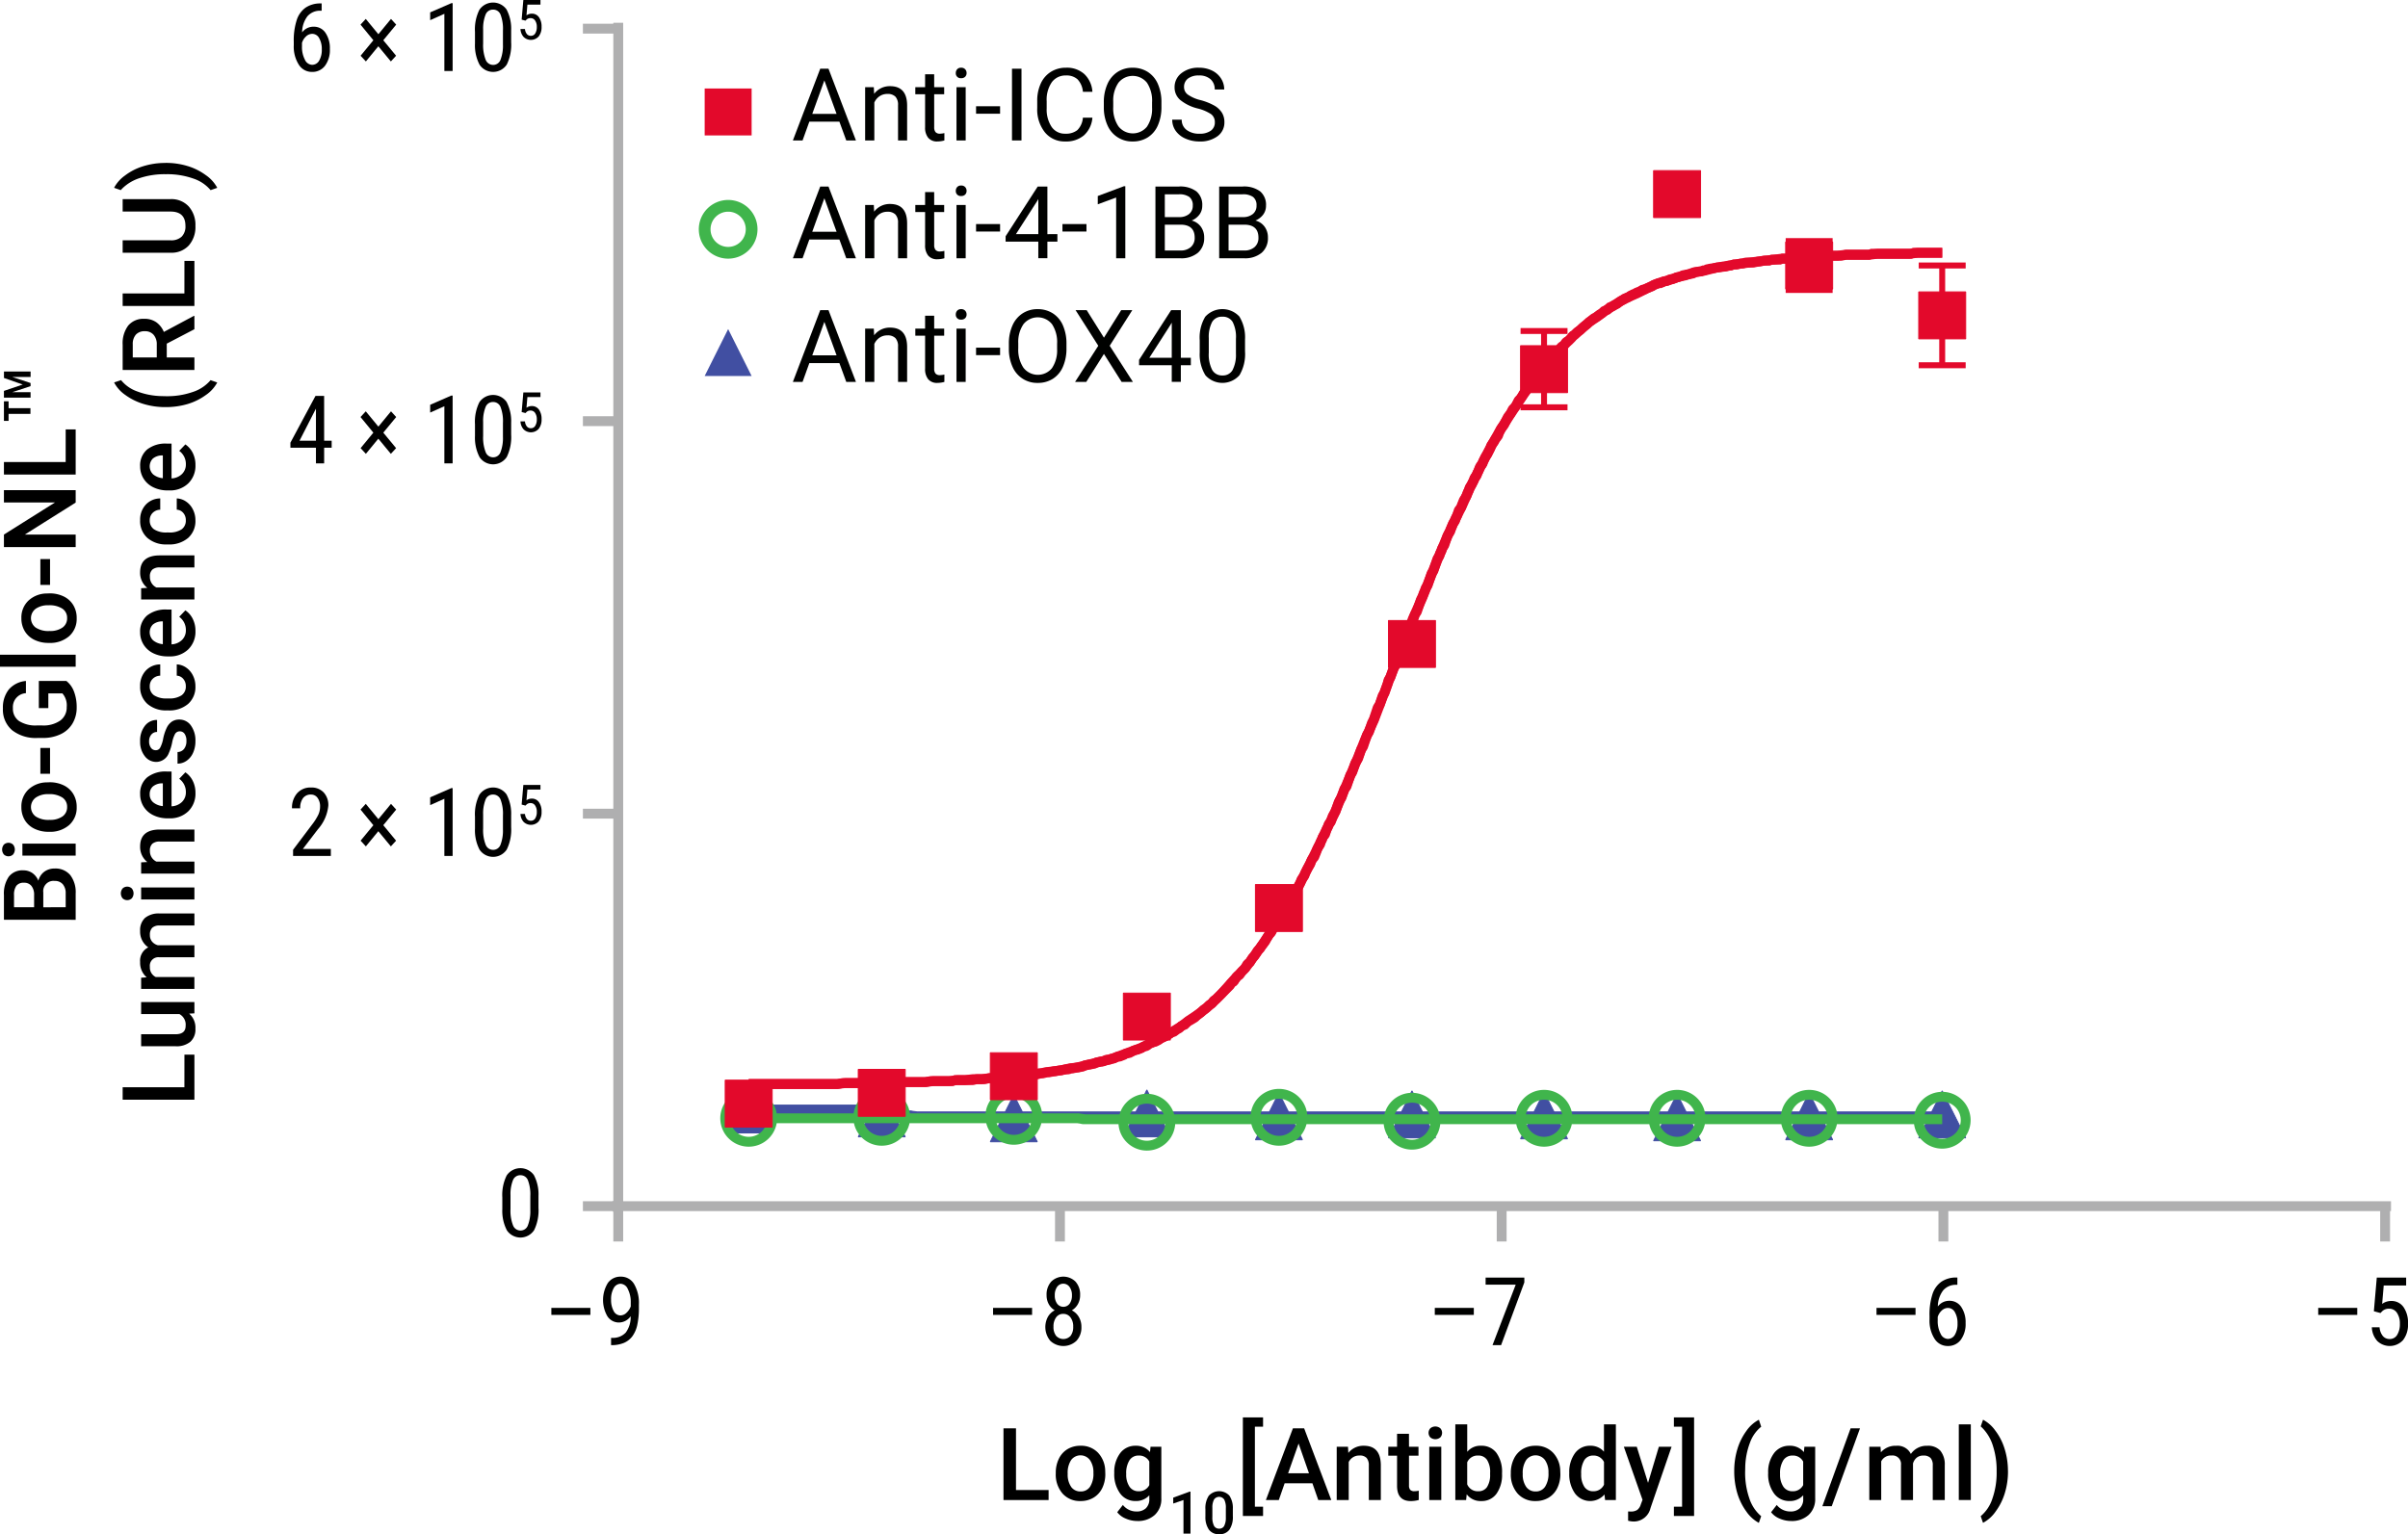 <svg xmlns="http://www.w3.org/2000/svg" viewBox="0 0 405.62 258.498"><title>17332MA</title><path d="M104.518,304.109H97.945V302.93h6.573Z" transform="translate(-5.071 -82.565)" style="fill:#000100"/><path d="M111.3,304.336a2.422,2.422,0,0,1-1.938,1.055,2.3,2.3,0,0,1-1.976-1.047,5.495,5.495,0,0,1,.066-5.6,2.575,2.575,0,0,1,2.184-1.078,2.542,2.542,0,0,1,2.246,1.246,6.3,6.3,0,0,1,.809,3.449v.43a13.422,13.422,0,0,1-.285,3.062,5.038,5.038,0,0,1-.84,1.891,3.516,3.516,0,0,1-1.414,1.09,5.432,5.432,0,0,1-2.149.371v-1.227h.242a2.908,2.908,0,0,0,2.231-.892A4.32,4.32,0,0,0,111.3,304.336Zm-1.7-.141a1.481,1.481,0,0,0,.977-.418,2.789,2.789,0,0,0,.742-1.1v-.61a4.764,4.764,0,0,0-.492-2.308,1.408,1.408,0,0,0-1.188-.895,1.34,1.34,0,0,0-1.192.738,3.707,3.707,0,0,0-.441,1.918,3.82,3.82,0,0,0,.43,1.926A1.3,1.3,0,0,0,109.6,304.2Z" transform="translate(-5.071 -82.565)" style="fill:#000100"/><path d="M178.923,304.109h-6.572V302.93h6.572Z" transform="translate(-5.071 -82.565)" style="fill:#000100"/><path d="M187.012,300.789a3,3,0,0,1-.379,1.516,2.778,2.778,0,0,1-1.019,1.039,2.876,2.876,0,0,1,1.187,1.121,3.216,3.216,0,0,1,.43,1.66,3.274,3.274,0,0,1-.832,2.348,3.213,3.213,0,0,1-4.414,0,3.638,3.638,0,0,1-.406-4.024,2.781,2.781,0,0,1,1.16-1.113,2.7,2.7,0,0,1-1.008-1.035,3.055,3.055,0,0,1-.367-1.512,3.236,3.236,0,0,1,.777-2.281,2.914,2.914,0,0,1,4.094-.008A3.231,3.231,0,0,1,187.012,300.789Zm-1.164,5.305a2.473,2.473,0,0,0-.461-1.567,1.464,1.464,0,0,0-1.211-.59,1.425,1.425,0,0,0-1.207.594,2.559,2.559,0,0,0-.441,1.563,2.407,2.407,0,0,0,.433,1.531,1.653,1.653,0,0,0,2.457,0A2.419,2.419,0,0,0,185.848,306.094Zm-.211-5.282a2.317,2.317,0,0,0-.406-1.414,1.28,1.28,0,0,0-2.094-.007,2.363,2.363,0,0,0-.39,1.421,2.274,2.274,0,0,0,.4,1.414,1.311,1.311,0,0,0,2.1-.007A2.323,2.323,0,0,0,185.637,300.812Z" transform="translate(-5.071 -82.565)" style="fill:#000100"/><path d="M253.331,304.109h-6.573V302.93h6.573Z" transform="translate(-5.071 -82.565)" style="fill:#000100"/><path d="M261.841,298.633,257.927,309.2h-1.445l3.906-10.187h-5.07V297.82h6.523Z" transform="translate(-5.071 -82.565)" style="fill:#000100"/><path d="M327.735,304.109h-6.572V302.93h6.572Z" transform="translate(-5.071 -82.565)" style="fill:#000100"/><path d="M334.785,297.812v1.227h-.226a2.8,2.8,0,0,0-2.164.934,4.516,4.516,0,0,0-.9,2.714,2.369,2.369,0,0,1,1.938-.953,2.33,2.33,0,0,1,2,1.035,4.58,4.58,0,0,1,.738,2.715,4.46,4.46,0,0,1-.816,2.828,2.643,2.643,0,0,1-2.192,1.039,2.584,2.584,0,0,1-2.226-1.226,5.643,5.643,0,0,1-.844-3.258v-.555a11.16,11.16,0,0,1,.508-3.734,4.112,4.112,0,0,1,1.5-2.066,4.379,4.379,0,0,1,2.457-.7Zm-1.586,5.125a1.525,1.525,0,0,0-1.039.43,2.431,2.431,0,0,0-.687,1.094v.57a4.586,4.586,0,0,0,.488,2.254,1.4,1.4,0,0,0,1.2.871,1.354,1.354,0,0,0,1.211-.715,3.575,3.575,0,0,0,.438-1.886,3.63,3.63,0,0,0-.438-1.887A1.324,1.324,0,0,0,333.2,302.937Z" transform="translate(-5.071 -82.565)" style="fill:#000100"/><path d="M402.141,304.109h-6.573V302.93h6.573Z" transform="translate(-5.071 -82.565)" style="fill:#000100"/><path d="M404.94,303.492l.493-5.672h4.945v1.336H406.6l-.266,3.1a2.594,2.594,0,0,1,1.516-.492,2.446,2.446,0,0,1,2.086,1.031,4.584,4.584,0,0,1,.757,2.773,4.257,4.257,0,0,1-.824,2.774,3.033,3.033,0,0,1-4.347.172,3.632,3.632,0,0,1-.922-2.313h1.3a2.654,2.654,0,0,0,.558,1.473,1.469,1.469,0,0,0,1.152.5,1.42,1.42,0,0,0,1.258-.7,3.435,3.435,0,0,0,.453-1.887,3.126,3.126,0,0,0-.488-1.82,1.525,1.525,0,0,0-1.316-.7,1.628,1.628,0,0,0-1.1.36l-.367.367Z" transform="translate(-5.071 -82.565)" style="fill:#000100"/><path d="M108.22,285.79H407.827m-298.615,0v5.952m74.406-5.952v5.952m74.405-5.952v5.952m74.406-5.952v5.952m74.406-5.952v5.952" transform="translate(-5.071 -82.565)" style="fill:none;stroke:#afafb0;stroke-miterlimit:10;stroke-width:1.66px"/><path d="M95.778,286.066a7.593,7.593,0,0,1-.734,3.762,2.757,2.757,0,0,1-4.578.051,7.04,7.04,0,0,1-.781-3.594v-1.953a7.381,7.381,0,0,1,.738-3.719A2.79,2.79,0,0,1,95,280.551a6.907,6.907,0,0,1,.777,3.523ZM94.4,284.09a6.646,6.646,0,0,0-.4-2.66,1.327,1.327,0,0,0-1.273-.856,1.311,1.311,0,0,0-1.25.84,6.3,6.3,0,0,0-.414,2.535v2.344a6.739,6.739,0,0,0,.414,2.7,1.34,1.34,0,0,0,1.265.9,1.3,1.3,0,0,0,1.242-.851,6.585,6.585,0,0,0,.415-2.6Z" transform="translate(-5.071 -82.565)"/><path d="M60.8,226.78H54.439v-1.039l3.242-4.3a9.507,9.507,0,0,0,1.02-1.629,3.257,3.257,0,0,0,.285-1.347A2.388,2.388,0,0,0,58.564,217a1.322,1.322,0,0,0-1.109-.563,1.61,1.61,0,0,0-1.34.6,2.722,2.722,0,0,0-.473,1.723H54.259a3.679,3.679,0,0,1,.86-2.539,2.962,2.962,0,0,1,2.336-.969,2.792,2.792,0,0,1,2.14.832,3.1,3.1,0,0,1,.781,2.215,7.019,7.019,0,0,1-1.757,3.992L56.087,225.6H60.8Z" transform="translate(-5.071 -82.565)"/><path d="M65.814,224.21l2.148-2.609L65.8,218.968l.883-.961,2.125,2.578,2.125-2.578.875.961L69.634,221.6l2.157,2.609-.883.961-2.11-2.555-2.1,2.555Z" transform="translate(-5.071 -82.565)"/><path d="M81.314,226.78H79.923v-9.633l-2.39,1.071v-1.313l3.562-1.554h.219Z" transform="translate(-5.071 -82.565)"/><path d="M91.173,221.929a7.588,7.588,0,0,1-.734,3.761,2.757,2.757,0,0,1-4.578.051,7.038,7.038,0,0,1-.781-3.594v-1.953a7.375,7.375,0,0,1,.738-3.718,2.79,2.79,0,0,1,4.578-.063,6.91,6.91,0,0,1,.777,3.523Zm-1.382-1.977a6.646,6.646,0,0,0-.4-2.66,1.328,1.328,0,0,0-1.273-.856,1.312,1.312,0,0,0-1.25.84,6.306,6.306,0,0,0-.414,2.535v2.344a6.739,6.739,0,0,0,.414,2.7,1.341,1.341,0,0,0,1.265.9,1.305,1.305,0,0,0,1.242-.852,6.58,6.58,0,0,0,.415-2.6Z" transform="translate(-5.071 -82.565)"/><path d="M92.94,218.127l.288-3.307H96.11v.78h-2.2l-.155,1.808a1.506,1.506,0,0,1,.884-.287,1.426,1.426,0,0,1,1.216.6,2.668,2.668,0,0,1,.441,1.617,2.481,2.481,0,0,1-.48,1.616,1.768,1.768,0,0,1-2.535.1,2.124,2.124,0,0,1-.537-1.349H93.5a1.546,1.546,0,0,0,.326.859.855.855,0,0,0,.672.289.828.828,0,0,0,.733-.407,2.005,2.005,0,0,0,.264-1.1,1.824,1.824,0,0,0-.284-1.061.888.888,0,0,0-.768-.41.948.948,0,0,0-.642.209l-.214.214Z" transform="translate(-5.071 -82.565)"/><path d="M59.673,156.821h1.266V158H59.673v2.641H58.291V158h-4.3v-.852l4.226-7.882h1.453Zm-4.148,0h2.766v-5.406Z" transform="translate(-5.071 -82.565)"/><path d="M65.814,158.071l2.148-2.609L65.8,152.829l.883-.961,2.125,2.578,2.125-2.578.875.961-2.172,2.633,2.157,2.609-.883.961-2.11-2.555-2.1,2.555Z" transform="translate(-5.071 -82.565)"/><path d="M81.314,160.642H79.923v-9.633l-2.39,1.07v-1.312l3.562-1.555h.219Z" transform="translate(-5.071 -82.565)"/><path d="M91.173,155.79a7.6,7.6,0,0,1-.734,3.762,2.756,2.756,0,0,1-4.578.05,7.034,7.034,0,0,1-.781-3.593v-1.953a7.379,7.379,0,0,1,.738-3.719,2.79,2.79,0,0,1,4.578-.063,6.914,6.914,0,0,1,.777,3.524Zm-1.382-1.977a6.649,6.649,0,0,0-.4-2.66,1.327,1.327,0,0,0-1.273-.855,1.311,1.311,0,0,0-1.25.84,6.3,6.3,0,0,0-.414,2.535v2.344a6.742,6.742,0,0,0,.414,2.7,1.342,1.342,0,0,0,1.265.9,1.306,1.306,0,0,0,1.242-.851,6.589,6.589,0,0,0,.415-2.6Z" transform="translate(-5.071 -82.565)"/><path d="M92.94,151.989l.288-3.307H96.11v.779h-2.2l-.155,1.808a1.513,1.513,0,0,1,.884-.287,1.429,1.429,0,0,1,1.216.6,2.671,2.671,0,0,1,.441,1.617,2.486,2.486,0,0,1-.48,1.617,1.767,1.767,0,0,1-2.535.1,2.123,2.123,0,0,1-.537-1.348H93.5a1.546,1.546,0,0,0,.326.859.855.855,0,0,0,.672.289.829.829,0,0,0,.733-.408,2,2,0,0,0,.264-1.1,1.827,1.827,0,0,0-.284-1.061.888.888,0,0,0-.768-.41.944.944,0,0,0-.642.21l-.214.214Z" transform="translate(-5.071 -82.565)"/><path d="M59.251,83.142v1.227h-.226a2.8,2.8,0,0,0-2.164.934,4.522,4.522,0,0,0-.9,2.714,2.369,2.369,0,0,1,1.938-.953,2.329,2.329,0,0,1,2,1.036,4.575,4.575,0,0,1,.738,2.714,4.46,4.46,0,0,1-.816,2.828,2.645,2.645,0,0,1-2.192,1.04A2.586,2.586,0,0,1,55.4,93.455a5.643,5.643,0,0,1-.844-3.258v-.555a11.16,11.16,0,0,1,.508-3.734,4.106,4.106,0,0,1,1.5-2.066,4.39,4.39,0,0,1,2.457-.7Zm-1.585,5.125a1.527,1.527,0,0,0-1.04.43,2.445,2.445,0,0,0-.687,1.094v.57a4.586,4.586,0,0,0,.488,2.254,1.4,1.4,0,0,0,1.2.871,1.354,1.354,0,0,0,1.211-.715,3.575,3.575,0,0,0,.438-1.886A3.63,3.63,0,0,0,58.837,89,1.322,1.322,0,0,0,57.666,88.267Z" transform="translate(-5.071 -82.565)"/><path d="M65.814,91.955l2.148-2.609L65.8,86.713l.883-.961,2.125,2.578,2.125-2.578.875.961-2.172,2.633,2.157,2.609-.883.961L68.8,90.361l-2.1,2.555Z" transform="translate(-5.071 -82.565)"/><path d="M81.314,94.525H79.923V84.892l-2.39,1.071V84.65L81.1,83.1h.219Z" transform="translate(-5.071 -82.565)"/><path d="M91.173,89.674a7.588,7.588,0,0,1-.734,3.761,2.756,2.756,0,0,1-4.578.051,7.038,7.038,0,0,1-.781-3.594V87.939a7.375,7.375,0,0,1,.738-3.718,2.79,2.79,0,0,1,4.578-.063,6.911,6.911,0,0,1,.777,3.524ZM89.791,87.7a6.646,6.646,0,0,0-.4-2.66,1.327,1.327,0,0,0-1.273-.855,1.311,1.311,0,0,0-1.25.839,6.309,6.309,0,0,0-.414,2.536V89.9a6.744,6.744,0,0,0,.414,2.7,1.342,1.342,0,0,0,1.265.9,1.305,1.305,0,0,0,1.242-.852,6.58,6.58,0,0,0,.415-2.6Z" transform="translate(-5.071 -82.565)"/><path d="M92.94,85.872l.288-3.307H96.11v.78h-2.2l-.155,1.808a1.506,1.506,0,0,1,.884-.287,1.426,1.426,0,0,1,1.216.6,2.671,2.671,0,0,1,.441,1.617,2.486,2.486,0,0,1-.48,1.617,1.769,1.769,0,0,1-2.535.1,2.123,2.123,0,0,1-.537-1.348H93.5a1.543,1.543,0,0,0,.326.858.855.855,0,0,0,.672.29.829.829,0,0,0,.733-.408,2,2,0,0,0,.264-1.1,1.827,1.827,0,0,0-.284-1.061.888.888,0,0,0-.768-.41.948.948,0,0,0-.642.209l-.214.214Z" transform="translate(-5.071 -82.565)"/><path d="M109.212,286.782V86.4m0,199.39H103.26m5.952-66.133H103.26m5.952-66.132H103.26m5.952-66.133H103.26" transform="translate(-5.071 -82.565)" style="fill:none;stroke:#afafb0;stroke-miterlimit:10;stroke-width:1.66px"/><path d="M181.705,333.62V335.3h-7.6V323.217h2.107v10.4Z" transform="translate(-5.071 -82.565)"/><path d="M183.431,328.351a3.8,3.8,0,0,1,1.462-1.624,4.146,4.146,0,0,1,2.184-.569,3.912,3.912,0,0,1,2.949,1.172,4.578,4.578,0,0,1,1.216,3.094l.016.476a5.348,5.348,0,0,1-.509,2.371,3.811,3.811,0,0,1-1.462,1.624,4.146,4.146,0,0,1-2.193.578,3.891,3.891,0,0,1-3.043-1.267,4.856,4.856,0,0,1-1.138-3.374v-.1A5.31,5.31,0,0,1,183.431,328.351Zm2.065,4.725a1.877,1.877,0,0,0,1.6.782,1.839,1.839,0,0,0,1.589-.8,3.99,3.99,0,0,0,.569-2.329,3.583,3.583,0,0,0-.585-2.159,1.976,1.976,0,0,0-3.162-.017,3.89,3.89,0,0,0-.587,2.346A3.6,3.6,0,0,0,185.5,333.076Z" transform="translate(-5.071 -82.565)"/><path d="M193.758,327.407a3.153,3.153,0,0,1,2.6-1.249,3.016,3.016,0,0,1,2.431,1.07l.085-.9h1.819v8.7a3.6,3.6,0,0,1-1.106,2.787,4.187,4.187,0,0,1-2.958,1.02,4.8,4.8,0,0,1-1.928-.408,3.432,3.432,0,0,1-1.437-1.071l.952-1.223a2.9,2.9,0,0,0,2.295,1.1,2.213,2.213,0,0,0,1.58-.544,2.09,2.09,0,0,0,.578-1.6V334.5a2.967,2.967,0,0,1-2.328.969,3.133,3.133,0,0,1-2.575-1.258,5.455,5.455,0,0,1-1-3.468A5.244,5.244,0,0,1,193.758,327.407Zm1.573,5.643a1.782,1.782,0,0,0,1.538.774,1.92,1.92,0,0,0,1.8-1.037v-3.961a1.911,1.911,0,0,0-1.784-1.019,1.786,1.786,0,0,0-1.555.79,4.036,4.036,0,0,0-.553,2.32A3.606,3.606,0,0,0,195.331,333.05Z" transform="translate(-5.071 -82.565)"/><path d="M204.423,340.964V335.3l-1.725.594V334.9l2.747-1.012h.159v7.072Z" transform="translate(-5.071 -82.565)"/><path d="M212.17,340.289a2.009,2.009,0,0,1-1.73.774,2.039,2.039,0,0,1-1.722-.754,3.7,3.7,0,0,1-.6-2.231v-1.22a3.789,3.789,0,0,1,.57-2.281,2.37,2.37,0,0,1,3.467-.02,3.739,3.739,0,0,1,.585,2.221V338A3.837,3.837,0,0,1,212.17,340.289Zm-.882-5.063a1.036,1.036,0,0,0-1.706-.025,2.768,2.768,0,0,0-.293,1.369v1.6a3.027,3.027,0,0,0,.278,1.473.935.935,0,0,0,.873.481.9.9,0,0,0,.833-.447,2.93,2.93,0,0,0,.287-1.4v-1.6A2.971,2.971,0,0,0,211.288,335.226Z" transform="translate(-5.071 -82.565)"/><path d="M216.452,322.945v13.48h1.377v1.563h-3.4V321.381h3.4v1.564Z" transform="translate(-5.071 -82.565)"/><path d="M221.466,332.481l-.985,2.822h-2.176l4.556-12.086h1.887L229.32,335.3h-2.193l-.986-2.822Zm4.1-1.683-1.751-5.014-1.768,5.014Z" transform="translate(-5.071 -82.565)"/><path d="M232.194,327.365a3.239,3.239,0,0,1,2.617-1.207q2.805,0,2.856,3.212V335.3h-2.023v-5.814a1.879,1.879,0,0,0-.365-1.266,1.521,1.521,0,0,0-1.2-.416,1.941,1.941,0,0,0-1.82,1.1V335.3h-2.022v-8.975h1.9Z" transform="translate(-5.071 -82.565)"/><path d="M242.411,326.328h1.6v1.5h-1.6v5a1.135,1.135,0,0,0,.2.748.928.928,0,0,0,.73.238,3.1,3.1,0,0,0,.714-.085v1.564a5.139,5.139,0,0,1-1.325.187q-2.329,0-2.329-2.567v-5.082h-1.479v-1.5h1.479v-2.193h2.006Z" transform="translate(-5.071 -82.565)"/><path d="M246.005,323.217a1.311,1.311,0,0,1,1.684,0,1.134,1.134,0,0,1,0,1.53,1.311,1.311,0,0,1-1.684,0,1.134,1.134,0,0,1,0-1.53Zm-.177,12.086v-8.975h2.022V335.3Z" transform="translate(-5.071 -82.565)"/><path d="M257.157,334.232a3.032,3.032,0,0,1-2.575,1.241,2.9,2.9,0,0,1-2.448-1.139l-.1.969h-1.819V322.554h2.006v4.624a2.848,2.848,0,0,1,2.346-1.02,3.08,3.08,0,0,1,2.584,1.215,5.479,5.479,0,0,1,.934,3.408v.119A5.441,5.441,0,0,1,257.157,334.232Zm-1.6-5.694a1.712,1.712,0,0,0-1.487-.731,1.9,1.9,0,0,0-1.853,1.138v3.706a1.9,1.9,0,0,0,1.869,1.173,1.7,1.7,0,0,0,1.462-.7,3.732,3.732,0,0,0,.528-2.134v-.255A3.79,3.79,0,0,0,255.559,328.538Z" transform="translate(-5.071 -82.565)"/><path d="M260.083,328.351a3.809,3.809,0,0,1,1.461-1.624,4.149,4.149,0,0,1,2.184-.569,3.912,3.912,0,0,1,2.949,1.172,4.578,4.578,0,0,1,1.216,3.094l.017.476a5.335,5.335,0,0,1-.51,2.371,3.8,3.8,0,0,1-1.462,1.624,4.142,4.142,0,0,1-2.192.578,3.888,3.888,0,0,1-3.043-1.267,4.857,4.857,0,0,1-1.139-3.374v-.1A5.31,5.31,0,0,1,260.083,328.351Zm2.065,4.725a1.877,1.877,0,0,0,1.6.782,1.837,1.837,0,0,0,1.588-.8,3.989,3.989,0,0,0,.57-2.329,3.583,3.583,0,0,0-.586-2.159,1.976,1.976,0,0,0-3.162-.017,3.89,3.89,0,0,0-.586,2.346A3.591,3.591,0,0,0,262.148,333.076Z" transform="translate(-5.071 -82.565)"/><path d="M270.367,327.415a3.075,3.075,0,0,1,2.575-1.257,2.933,2.933,0,0,1,2.312,1v-4.607h2.006V335.3h-1.819l-.1-.935a3.188,3.188,0,0,1-4.964-.17,5.576,5.576,0,0,1-.968-3.451A5.353,5.353,0,0,1,270.367,327.415Zm1.572,5.644a1.712,1.712,0,0,0,1.5.765,1.92,1.92,0,0,0,1.819-1.105v-3.825a1.923,1.923,0,0,0-1.8-1.087,1.72,1.72,0,0,0-1.514.773,4.186,4.186,0,0,0-.526,2.337A3.743,3.743,0,0,0,271.939,333.059Z" transform="translate(-5.071 -82.565)"/><path d="M284.5,326.328h2.143l-3.553,10.335a2.9,2.9,0,0,1-2.8,2.26,3.931,3.931,0,0,1-.97-.135v-1.564l.391.017a1.987,1.987,0,0,0,1.148-.272,1.8,1.8,0,0,0,.6-.935l.29-.766-3.146-8.94h2.176l1.9,6.085Z" transform="translate(-5.071 -82.565)"/><path d="M290.435,321.381v16.607h-3.4v-1.563h1.377v-13.48h-1.377v-1.564Z" transform="translate(-5.071 -82.565)"/><path d="M297.719,326.752a10.127,10.127,0,0,1,1.513-3.076,5.906,5.906,0,0,1,2.116-1.9l.392,1.173a6.1,6.1,0,0,0-1.9,2.711,12.3,12.3,0,0,0-.791,4.173l-.016.714a13.159,13.159,0,0,0,.713,4.488,6.589,6.589,0,0,0,1.99,2.991l-.392,1.122a6.009,6.009,0,0,1-2.107-1.912,10.139,10.139,0,0,1-1.522-3.077,12.942,12.942,0,0,1-.518-3.765A12.547,12.547,0,0,1,297.719,326.752Z" transform="translate(-5.071 -82.565)"/><path d="M303.9,327.407a3.15,3.15,0,0,1,2.6-1.249,3.013,3.013,0,0,1,2.43,1.07l.085-.9h1.819v8.7a3.607,3.607,0,0,1-1.105,2.787,4.189,4.189,0,0,1-2.958,1.02,4.8,4.8,0,0,1-1.929-.408,3.429,3.429,0,0,1-1.436-1.071l.952-1.223a2.9,2.9,0,0,0,2.3,1.1,2.215,2.215,0,0,0,1.58-.544,2.09,2.09,0,0,0,.578-1.6V334.5a2.967,2.967,0,0,1-2.328.969,3.132,3.132,0,0,1-2.575-1.258,5.455,5.455,0,0,1-1-3.468A5.244,5.244,0,0,1,303.9,327.407Zm1.572,5.643a1.783,1.783,0,0,0,1.538.774,1.922,1.922,0,0,0,1.8-1.037v-3.961a1.912,1.912,0,0,0-1.784-1.019,1.788,1.788,0,0,0-1.556.79,4.044,4.044,0,0,0-.553,2.32A3.613,3.613,0,0,0,305.471,333.05Z" transform="translate(-5.071 -82.565)"/><path d="M312.042,336.34l4.759-13.123h1.581l-4.76,13.123Z" transform="translate(-5.071 -82.565)"/><path d="M321.9,327.263a3.234,3.234,0,0,1,2.584-1.1,2.48,2.48,0,0,1,2.465,1.377,3.194,3.194,0,0,1,2.754-1.377,2.8,2.8,0,0,1,2.21.824,3.613,3.613,0,0,1,.748,2.422v5.9h-2.023v-5.848a1.777,1.777,0,0,0-.374-1.249,1.612,1.612,0,0,0-1.224-.4,1.664,1.664,0,0,0-1.13.374,1.951,1.951,0,0,0-.6.968V335.3h-2.024v-5.916a1.429,1.429,0,0,0-1.614-1.58,1.779,1.779,0,0,0-1.717.985V335.3h-2.006v-8.975h1.887Z" transform="translate(-5.071 -82.565)"/><path d="M335.025,335.3V322.554h2.023V335.3Z" transform="translate(-5.071 -82.565)"/><path d="M342.794,334.079a10.12,10.12,0,0,1-1.539,3.119,6.046,6.046,0,0,1-2.151,1.946l-.39-1.122a6.426,6.426,0,0,0,1.964-2.941,13.108,13.108,0,0,0,.721-4.521v-.187a13.313,13.313,0,0,0-.628-4.207,7.376,7.376,0,0,0-1.8-3.034l-.255-.238.39-1.122a5.984,5.984,0,0,1,2.058,1.819,9.708,9.708,0,0,1,1.529,2.932,12.358,12.358,0,0,1,.6,3.357l.018.646A12.414,12.414,0,0,1,342.794,334.079Z" transform="translate(-5.071 -82.565)"/><path d="M141.4,103.067l-1.139,3.162h-1.632l4.607-12.086h1.393l4.624,12.086h-1.631l-1.157-3.162Zm4.59-1.309-2.058-5.643-2.039,5.643Z" transform="translate(-5.071 -82.565)" style="fill:#000100"/><path d="M152.317,98.376A3.285,3.285,0,0,1,155,97.084q2.839,0,2.873,3.212v5.933h-1.53V100.28a2,2,0,0,0-.441-1.429,1.815,1.815,0,0,0-1.361-.459,2.268,2.268,0,0,0-1.317.392,2.519,2.519,0,0,0-.875,1.054v6.391H150.8V97.254h1.462Z" transform="translate(-5.071 -82.565)" style="fill:#000100"/><path d="M162.432,97.254h1.683v1.19h-1.683V104a1.269,1.269,0,0,0,.221.816.935.935,0,0,0,.764.272,3.578,3.578,0,0,0,.732-.1v1.241a4.394,4.394,0,0,1-1.173.17,1.913,1.913,0,0,1-1.556-.621A2.7,2.7,0,0,1,160.9,104V98.444h-1.649v-1.19H160.9V95.078h1.53Z" transform="translate(-5.071 -82.565)" style="fill:#000100"/><path d="M166.3,94.237a.844.844,0,0,1,.672-.264.87.87,0,0,1,.68.264.918.918,0,0,1,.237.637.862.862,0,0,1-.237.621.9.9,0,0,1-.68.246.82.82,0,0,1-.9-.867A.935.935,0,0,1,166.3,94.237Zm-.11,11.992V97.254h1.547v8.975Z" transform="translate(-5.071 -82.565)" style="fill:#000100"/><path d="M169.486,101.725v-1.258h4.046v1.258Z" transform="translate(-5.071 -82.565)" style="fill:#000100"/><path d="M175.538,106.229V94.143h1.6v12.086Z" transform="translate(-5.071 -82.565)" style="fill:#000100"/><path d="M187.675,105.353a4.615,4.615,0,0,1-3.162,1.046,4.259,4.259,0,0,1-3.433-1.538,6.178,6.178,0,0,1-1.291-4.106V99.582a6.86,6.86,0,0,1,.6-2.957,4.533,4.533,0,0,1,1.709-1.963,4.718,4.718,0,0,1,2.55-.689,4.358,4.358,0,0,1,3.085,1.08,4.5,4.5,0,0,1,1.351,2.983h-1.6a3.473,3.473,0,0,0-.9-2.1,2.718,2.718,0,0,0-1.937-.654,2.854,2.854,0,0,0-2.4,1.131,5.206,5.206,0,0,0-.866,3.221v1.173a5.294,5.294,0,0,0,.824,3.127,2.669,2.669,0,0,0,2.3,1.156,3.073,3.073,0,0,0,2.04-.6,3.294,3.294,0,0,0,.936-2.1h1.6A4.452,4.452,0,0,1,187.675,105.353Z" transform="translate(-5.071 -82.565)" style="fill:#000100"/><path d="M200.119,103.671a4.5,4.5,0,0,1-1.692,2.031,4.666,4.666,0,0,1-2.557.7,4.5,4.5,0,0,1-4.242-2.711,7.232,7.232,0,0,1-.62-3v-.866a7.427,7.427,0,0,1,.6-3.086,4.639,4.639,0,0,1,1.709-2.048,4.561,4.561,0,0,1,2.532-.714,4.674,4.674,0,0,1,2.559.706,4.517,4.517,0,0,1,1.708,2.039,7.571,7.571,0,0,1,.595,3.1v.747A7.571,7.571,0,0,1,200.119,103.671Zm-1.844-7.165a3.08,3.08,0,0,0-4.8-.009,5.272,5.272,0,0,0-.884,3.187v.884a5.434,5.434,0,0,0,.876,3.281,3.072,3.072,0,0,0,4.8.068,5.341,5.341,0,0,0,.867-3.23V99.8A5.457,5.457,0,0,0,198.275,96.506Z" transform="translate(-5.071 -82.565)" style="fill:#000100"/><path d="M203.852,99.387a2.77,2.77,0,0,1-.927-2.116,2.93,2.93,0,0,1,1.139-2.363,4.514,4.514,0,0,1,2.958-.935,4.95,4.95,0,0,1,2.219.484,3.675,3.675,0,0,1,1.512,1.335,3.41,3.41,0,0,1,.536,1.853h-1.6a2.227,2.227,0,0,0-.7-1.726,2.823,2.823,0,0,0-1.972-.637,2.909,2.909,0,0,0-1.836.519,1.741,1.741,0,0,0-.663,1.453,1.547,1.547,0,0,0,.629,1.241,6.227,6.227,0,0,0,2.134.935,9.866,9.866,0,0,1,2.354.935,3.622,3.622,0,0,1,1.266,1.19,2.991,2.991,0,0,1,.417,1.6,2.836,2.836,0,0,1-1.148,2.354,4.864,4.864,0,0,1-3.068.893,5.689,5.689,0,0,1-2.32-.476,3.9,3.9,0,0,1-1.666-1.309,3.2,3.2,0,0,1-.586-1.887h1.6a2.075,2.075,0,0,0,.817,1.726,3.411,3.411,0,0,0,2.158.637,3.146,3.146,0,0,0,1.93-.51,1.665,1.665,0,0,0,.671-1.4,1.644,1.644,0,0,0-.621-1.377,7.213,7.213,0,0,0-2.252-.961A7.47,7.47,0,0,1,203.852,99.387Z" transform="translate(-5.071 -82.565)" style="fill:#000100"/><path d="M141.4,122.917l-1.139,3.162h-1.632l4.607-12.086h1.393l4.624,12.086h-1.631l-1.157-3.162Zm4.59-1.309-2.058-5.643-2.039,5.643Z" transform="translate(-5.071 -82.565)" style="fill:#000100"/><path d="M152.317,118.226A3.285,3.285,0,0,1,155,116.934q2.839,0,2.873,3.212v5.933h-1.53V120.13a2,2,0,0,0-.441-1.428,1.811,1.811,0,0,0-1.361-.459,2.267,2.267,0,0,0-1.317.391,2.528,2.528,0,0,0-.875,1.053v6.392H150.8V117.1h1.462Z" transform="translate(-5.071 -82.565)" style="fill:#000100"/><path d="M162.432,117.1h1.683v1.19h-1.683v5.558a1.269,1.269,0,0,0,.221.816.932.932,0,0,0,.764.272,3.578,3.578,0,0,0,.732-.1v1.241a4.394,4.394,0,0,1-1.173.17,1.913,1.913,0,0,1-1.556-.621,2.7,2.7,0,0,1-.518-1.776v-5.558h-1.649V117.1H160.9v-2.176h1.53Z" transform="translate(-5.071 -82.565)" style="fill:#000100"/><path d="M166.3,114.087a.844.844,0,0,1,.672-.264.87.87,0,0,1,.68.264.92.92,0,0,1,.237.637.861.861,0,0,1-.237.621.9.9,0,0,1-.68.246.82.82,0,0,1-.9-.867A.937.937,0,0,1,166.3,114.087Zm-.11,11.992V117.1h1.547v8.975Z" transform="translate(-5.071 -82.565)" style="fill:#000100"/><path d="M169.486,121.575v-1.258h4.046v1.258Z" transform="translate(-5.071 -82.565)" style="fill:#000100"/><path d="M183.187,122.017v1.257H181.5v2.8h-1.53v-2.8h-5.507v-.9l5.406-8.38H181.5v8.024Zm-3.213,0V116.1l-.186.323-3.587,5.593Z" transform="translate(-5.071 -82.565)" style="fill:#000100"/><path d="M184.038,121.575v-1.258h4.045v1.258Z" transform="translate(-5.071 -82.565)" style="fill:#000100"/><path d="M193.082,126.079V115.846l-3.094,1.139v-1.394l4.4-1.649h.238v12.137Z" transform="translate(-5.071 -82.565)" style="fill:#000100"/><path d="M199.7,113.993h3.943a4.558,4.558,0,0,1,2.958.816,2.954,2.954,0,0,1,.986,2.414,2.459,2.459,0,0,1-.476,1.5,3.1,3.1,0,0,1-1.309,1,2.755,2.755,0,0,1,1.547,1.037,3.021,3.021,0,0,1,.561,1.835,3.233,3.233,0,0,1-1.054,2.559,4.364,4.364,0,0,1-2.975.926H199.7Zm3.994,5.15a2.529,2.529,0,0,0,1.675-.518,1.75,1.75,0,0,0,.62-1.419,1.73,1.73,0,0,0-.578-1.454,2.861,2.861,0,0,0-1.768-.45h-2.363v3.841Zm-2.414,5.627h2.635a2.527,2.527,0,0,0,1.751-.578,2.015,2.015,0,0,0,.646-1.581q0-2.175-2.363-2.193h-2.669Z" transform="translate(-5.071 -82.565)" style="fill:#000100"/><path d="M210.439,113.993h3.943a4.558,4.558,0,0,1,2.958.816,2.951,2.951,0,0,1,.986,2.414,2.459,2.459,0,0,1-.476,1.5,3.106,3.106,0,0,1-1.308,1,2.756,2.756,0,0,1,1.546,1.037,3.021,3.021,0,0,1,.561,1.835,3.233,3.233,0,0,1-1.054,2.559,4.363,4.363,0,0,1-2.974.926h-4.182Zm3.994,5.15a2.529,2.529,0,0,0,1.675-.518,1.75,1.75,0,0,0,.62-1.419,1.73,1.73,0,0,0-.578-1.454,2.861,2.861,0,0,0-1.768-.45h-2.363v3.841Zm-2.414,5.627h2.635a2.527,2.527,0,0,0,1.751-.578,2.015,2.015,0,0,0,.646-1.581q0-2.175-2.363-2.193h-2.669Z" transform="translate(-5.071 -82.565)" style="fill:#000100"/><path d="M141.4,143.746l-1.139,3.162h-1.632l4.607-12.086h1.393l4.624,12.086h-1.631l-1.157-3.162Zm4.59-1.309-2.058-5.643-2.039,5.643Z" transform="translate(-5.071 -82.565)" style="fill:#000100"/><path d="M152.317,139.055A3.282,3.282,0,0,1,155,137.763q2.839,0,2.873,3.212v5.933h-1.53v-5.95a1.994,1.994,0,0,0-.442-1.428,1.811,1.811,0,0,0-1.36-.459,2.274,2.274,0,0,0-1.317.391,2.528,2.528,0,0,0-.875,1.055v6.391H150.8v-8.975h1.462Z" transform="translate(-5.071 -82.565)" style="fill:#000100"/><path d="M162.432,137.933h1.683v1.189h-1.683v5.559a1.273,1.273,0,0,0,.221.816.935.935,0,0,0,.764.272,3.578,3.578,0,0,0,.732-.1v1.241a4.394,4.394,0,0,1-1.173.17,1.913,1.913,0,0,1-1.556-.621,2.7,2.7,0,0,1-.518-1.776v-5.559h-1.649v-1.189H160.9v-2.176h1.53Z" transform="translate(-5.071 -82.565)" style="fill:#000100"/><path d="M166.3,134.915a.846.846,0,0,1,.672-.263.873.873,0,0,1,.68.263.923.923,0,0,1,.238.638.859.859,0,0,1-.238.62.9.9,0,0,1-.68.247.822.822,0,0,1-.9-.867A.939.939,0,0,1,166.3,134.915Zm-.11,11.993v-8.975h1.547v8.975Z" transform="translate(-5.071 -82.565)" style="fill:#000100"/><path d="M169.486,142.4v-1.258h4.046V142.4Z" transform="translate(-5.071 -82.565)" style="fill:#000100"/><path d="M184.122,144.35a4.5,4.5,0,0,1-1.692,2.031,4.666,4.666,0,0,1-2.557.7,4.5,4.5,0,0,1-4.242-2.711,7.239,7.239,0,0,1-.62-3V140.5a7.426,7.426,0,0,1,.6-3.085,4.634,4.634,0,0,1,1.709-2.048,4.561,4.561,0,0,1,2.532-.714,4.682,4.682,0,0,1,2.559.705,4.525,4.525,0,0,1,1.708,2.04,7.569,7.569,0,0,1,.595,3.1v.748A7.571,7.571,0,0,1,184.122,144.35Zm-1.844-7.166a3.081,3.081,0,0,0-4.8-.008,5.27,5.27,0,0,0-.884,3.187v.884a5.434,5.434,0,0,0,.876,3.281,3.072,3.072,0,0,0,4.8.068,5.35,5.35,0,0,0,.867-3.23v-.884A5.461,5.461,0,0,0,182.278,137.184Z" transform="translate(-5.071 -82.565)" style="fill:#000100"/><path d="M193.932,134.822h1.87l-3.807,6,3.909,6.086H194l-2.974-4.709-2.976,4.709h-1.886l3.91-6.086-3.825-6h1.87l2.907,4.64Z" transform="translate(-5.071 -82.565)" style="fill:#000100"/><path d="M205.662,142.845V144.1h-1.683v2.8h-1.53v-2.8h-5.507v-.9l5.405-8.38h1.632v8.023Zm-3.213,0V136.93l-.187.323-3.587,5.592Z" transform="translate(-5.071 -82.565)" style="fill:#000100"/><path d="M213.865,145.769a3.832,3.832,0,0,1-5.746.025,6.686,6.686,0,0,1-.96-3.833V139.9a6.835,6.835,0,0,1,.925-3.96,3.893,3.893,0,0,1,5.754-.043,6.706,6.706,0,0,1,.953,3.867v1.989A7,7,0,0,1,213.865,145.769Zm-1.157-8.959a1.906,1.906,0,0,0-1.742-.883,1.868,1.868,0,0,0-1.716.883,5.412,5.412,0,0,0-.562,2.72V142a5.714,5.714,0,0,0,.569,2.89,1.887,1.887,0,0,0,1.726.935,1.859,1.859,0,0,0,1.691-.876,5.564,5.564,0,0,0,.587-2.779v-2.516A5.543,5.543,0,0,0,212.708,136.81Z" transform="translate(-5.071 -82.565)" style="fill:#000100"/><path d="M5.733,237.536v-4.148a5.016,5.016,0,0,1,.825-3.119A2.9,2.9,0,0,1,9,229.206a2.64,2.64,0,0,1,1.5.442,2.9,2.9,0,0,1,1.037,1.309,2.7,2.7,0,0,1,1-1.521,2.881,2.881,0,0,1,1.751-.535A3.22,3.22,0,0,1,16.9,230a4.729,4.729,0,0,1,.918,3.119v4.42Zm5.083-4.165a2.365,2.365,0,0,0-.442-1.53,1.529,1.529,0,0,0-1.258-.544,1.526,1.526,0,0,0-1.292.511,2.589,2.589,0,0,0-.39,1.58v2.04h3.382Zm5.321,2.057V233.1a2.286,2.286,0,0,0-.485-1.546,1.71,1.71,0,0,0-1.368-.561,1.724,1.724,0,0,0-1.921,1.937v2.5Z" transform="translate(-5.071 -82.565)"/><path d="M5.733,226.545a1.312,1.312,0,0,1,0-1.682,1.131,1.131,0,0,1,1.53,0,1.309,1.309,0,0,1,0,1.682,1.131,1.131,0,0,1-1.53,0Zm12.086.179H8.844V224.7h8.975Z" transform="translate(-5.071 -82.565)"/><path d="M10.867,222.194a3.814,3.814,0,0,1-1.623-1.462,4.144,4.144,0,0,1-.57-2.185A3.912,3.912,0,0,1,9.847,215.6a4.578,4.578,0,0,1,3.094-1.215l.476-.017a5.338,5.338,0,0,1,2.371.51,3.8,3.8,0,0,1,1.624,1.462,4.139,4.139,0,0,1,.577,2.192,3.891,3.891,0,0,1-1.266,3.043,4.857,4.857,0,0,1-3.374,1.139h-.1A5.33,5.33,0,0,1,10.867,222.194Zm4.726-2.066a1.877,1.877,0,0,0,.782-1.6,1.844,1.844,0,0,0-.8-1.589,3.99,3.99,0,0,0-2.329-.569,3.574,3.574,0,0,0-2.159.586,1.976,1.976,0,0,0-.017,3.162,3.888,3.888,0,0,0,2.346.586A3.6,3.6,0,0,0,15.593,220.128Z" transform="translate(-5.071 -82.565)"/><path d="M13.5,212.937H11.87v-4.351H13.5Z" transform="translate(-5.071 -82.565)"/><path d="M17.547,199.118a7.325,7.325,0,0,1,.442,2.634,5.205,5.205,0,0,1-.688,2.686,4.593,4.593,0,0,1-1.972,1.81,6.812,6.812,0,0,1-3,.655h-.935a6.435,6.435,0,0,1-4.284-1.309,4.529,4.529,0,0,1-1.547-3.655,4.855,4.855,0,0,1,1-3.213A4.279,4.279,0,0,1,9.439,197.3v2.056a2.34,2.34,0,0,0-2.192,2.533,2.489,2.489,0,0,0,1.019,2.15,5.142,5.142,0,0,0,2.992.757h.918a4.95,4.95,0,0,0,3.043-.824,2.71,2.71,0,0,0,1.088-2.287,3.028,3.028,0,0,0-.731-2.294H13.213v2.481h-1.6V197.3h4.64A4.089,4.089,0,0,1,17.547,199.118Z" transform="translate(-5.071 -82.565)"/><path d="M17.819,194.9H5.071v-2.023H17.819Z" transform="translate(-5.071 -82.565)"/><path d="M10.867,190.371a3.814,3.814,0,0,1-1.623-1.462,4.144,4.144,0,0,1-.57-2.185,3.912,3.912,0,0,1,1.173-2.949,4.578,4.578,0,0,1,3.094-1.216l.476-.017a5.338,5.338,0,0,1,2.371.511,3.8,3.8,0,0,1,1.624,1.462,4.139,4.139,0,0,1,.577,2.192,3.892,3.892,0,0,1-1.266,3.043,4.857,4.857,0,0,1-3.374,1.139h-.1A5.33,5.33,0,0,1,10.867,190.371Zm4.726-2.066a1.877,1.877,0,0,0,.782-1.6,1.841,1.841,0,0,0-.8-1.589,3.989,3.989,0,0,0-2.329-.57,3.574,3.574,0,0,0-2.159.587,1.975,1.975,0,0,0-.017,3.161,3.888,3.888,0,0,0,2.346.587A3.6,3.6,0,0,0,15.593,188.305Z" transform="translate(-5.071 -82.565)"/><path d="M13.5,181.114H11.87v-4.351H13.5Z" transform="translate(-5.071 -82.565)"/><path d="M17.819,167.243l-8.567,5.389h8.567v2.107H5.733v-2.107l8.6-5.406h-8.6v-2.074H17.819Z" transform="translate(-5.071 -82.565)"/><path d="M16.137,154.918h1.682v7.6H5.733v-2.108h10.4Z" transform="translate(-5.071 -82.565)"/><path d="M10.221,147.1v.527l-3.094,1.02h3.094v.918H5.733v-1.139L8.9,147.353l-3.162-1.105v-1.087h4.488v.917H7.127Zm-3.7,4.233H10.2v.969H6.516v1.173H5.733v-3.3h.783Z" transform="translate(-5.071 -82.565)"/><path d="M36.137,260.257h1.682v7.6H25.733v-2.107h10.4Z" transform="translate(-5.071 -82.565)"/><path d="M37.989,255.888a2.776,2.776,0,0,1-.858,2.21,3.658,3.658,0,0,1-2.473.748H28.844v-2.023h5.78q1.716,0,1.716-1.411a2.013,2.013,0,0,0-1.053-1.989H28.844V251.4h8.975v1.9l-.883.051A3.121,3.121,0,0,1,37.989,255.888Z" transform="translate(-5.071 -82.565)"/><path d="M29.779,247.235a3.234,3.234,0,0,1-1.105-2.584,2.482,2.482,0,0,1,1.377-2.465,3.193,3.193,0,0,1-1.377-2.753,2.8,2.8,0,0,1,.825-2.21,3.6,3.6,0,0,1,2.422-.748h5.9V238.5H31.972a1.775,1.775,0,0,0-1.249.375,1.61,1.61,0,0,0-.4,1.224,1.671,1.671,0,0,0,.374,1.13,1.962,1.962,0,0,0,.969.6h6.153v2.022H31.9a1.431,1.431,0,0,0-1.581,1.615,1.781,1.781,0,0,0,.986,1.717h6.51v2H28.844V247.3Z" transform="translate(-5.071 -82.565)"/><path d="M25.733,233.932a1.313,1.313,0,0,1,0-1.683,1.134,1.134,0,0,1,1.53,0,1.31,1.31,0,0,1,0,1.683,1.134,1.134,0,0,1-1.53,0Zm12.086.179H28.844v-2.023h8.975Z" transform="translate(-5.071 -82.565)"/><path d="M29.881,227.805a3.245,3.245,0,0,1-1.207-2.619q0-2.8,3.213-2.855h5.932v2.023H32.006a1.878,1.878,0,0,0-1.266.365,1.52,1.52,0,0,0-.417,1.2,1.94,1.94,0,0,0,1.105,1.819h6.391v2.023H28.844v-1.9Z" transform="translate(-5.071 -82.565)"/><path d="M36.782,219.262a4.395,4.395,0,0,1-3.212,1.181h-.255a5.418,5.418,0,0,1-2.4-.518,3.924,3.924,0,0,1-1.649-1.454,3.852,3.852,0,0,1-.587-2.09,3.507,3.507,0,0,1,1.173-2.831,4.985,4.985,0,0,1,3.315-.994h.8v5.864a2.682,2.682,0,0,0,1.759-.739,2.226,2.226,0,0,0,.655-1.641,2.725,2.725,0,0,0-1.123-2.26l1.038-1.088a3.734,3.734,0,0,1,1.249,1.445,4.463,4.463,0,0,1,.45,2.023A4.146,4.146,0,0,1,36.782,219.262Zm-5.915-1.522a2.983,2.983,0,0,0,1.632.646v-3.841h-.153a2.449,2.449,0,0,0-1.538.544,1.685,1.685,0,0,0-.519,1.308A1.7,1.7,0,0,0,30.867,217.74Z" transform="translate(-5.071 -82.565)"/><path d="M34.556,206.231a5.028,5.028,0,0,0-.494,1.471,8.241,8.241,0,0,1-.543,1.725,2.3,2.3,0,0,1-2.125,1.513,2.393,2.393,0,0,1-1.938-.978,3.86,3.86,0,0,1-.782-2.49,4.038,4.038,0,0,1,.8-2.609,2.52,2.52,0,0,1,2.057-.994v2.023a1.23,1.23,0,0,0-.961.433,1.671,1.671,0,0,0-.382,1.147,1.78,1.78,0,0,0,.306,1.08.962.962,0,0,0,.816.416.825.825,0,0,0,.722-.391,5.23,5.23,0,0,0,.528-1.572,7.7,7.7,0,0,1,.62-1.862,2.621,2.621,0,0,1,.867-1.011,2.194,2.194,0,0,1,1.224-.331,2.344,2.344,0,0,1,1.963,1.011,4.273,4.273,0,0,1,.756,2.626,4.665,4.665,0,0,1-.4,1.972,3.208,3.208,0,0,1-1.1,1.343,2.636,2.636,0,0,1-1.514.476v-1.955a1.41,1.41,0,0,0,1.105-.535,2.084,2.084,0,0,0,.392-1.318,2.026,2.026,0,0,0-.307-1.215.946.946,0,0,0-.8-.417A.9.9,0,0,0,34.556,206.231Z" transform="translate(-5.071 -82.565)"/><path d="M35.933,196.941a1.507,1.507,0,0,0-1.088-.535v-1.9a2.965,2.965,0,0,1,1.564.527,3.44,3.44,0,0,1,1.155,1.334,3.949,3.949,0,0,1,.425,1.81,3.8,3.8,0,0,1-1.223,2.984,4.863,4.863,0,0,1-3.366,1.1h-.2a4.785,4.785,0,0,1-3.289-1.088,3.783,3.783,0,0,1-1.233-2.992,3.693,3.693,0,0,1,.935-2.609,3.341,3.341,0,0,1,2.448-1.062v1.9a1.85,1.85,0,0,0-1.266.527,1.685,1.685,0,0,0-.5,1.257A1.765,1.765,0,0,0,31,199.7a3.7,3.7,0,0,0,2.159.544h.323a3.661,3.661,0,0,0,2.176-.527,1.783,1.783,0,0,0,.714-1.53A1.824,1.824,0,0,0,35.933,196.941Z" transform="translate(-5.071 -82.565)"/><path d="M36.782,191.977a4.391,4.391,0,0,1-3.212,1.182h-.255a5.4,5.4,0,0,1-2.4-.519,3.924,3.924,0,0,1-1.649-1.454,3.85,3.85,0,0,1-.587-2.09,3.5,3.5,0,0,1,1.173-2.83,4.98,4.98,0,0,1,3.315-1h.8v5.865a2.688,2.688,0,0,0,1.759-.74,2.226,2.226,0,0,0,.655-1.64,2.727,2.727,0,0,0-1.123-2.261l1.038-1.088a3.734,3.734,0,0,1,1.249,1.445,4.466,4.466,0,0,1,.45,2.023A4.146,4.146,0,0,1,36.782,191.977Zm-5.915-1.521a2.982,2.982,0,0,0,1.632.645V187.26h-.153a2.46,2.46,0,0,0-1.538.544,1.879,1.879,0,0,0,.059,2.652Z" transform="translate(-5.071 -82.565)"/><path d="M29.881,181.616A3.245,3.245,0,0,1,28.674,179q0-2.805,3.213-2.856h5.932v2.023H32.006a1.878,1.878,0,0,0-1.266.365,1.52,1.52,0,0,0-.417,1.2,1.94,1.94,0,0,0,1.105,1.819h6.391v2.023H28.844v-1.9Z" transform="translate(-5.071 -82.565)"/><path d="M35.933,168.976a1.507,1.507,0,0,0-1.088-.535v-1.9a2.965,2.965,0,0,1,1.564.527,3.44,3.44,0,0,1,1.155,1.334,3.949,3.949,0,0,1,.425,1.81,3.8,3.8,0,0,1-1.223,2.984,4.863,4.863,0,0,1-3.366,1.1h-.2a4.785,4.785,0,0,1-3.289-1.088,3.783,3.783,0,0,1-1.233-2.992,3.689,3.689,0,0,1,.935-2.608,3.338,3.338,0,0,1,2.448-1.063v1.9a1.85,1.85,0,0,0-1.266.527,1.685,1.685,0,0,0-.5,1.258A1.765,1.765,0,0,0,31,171.738a3.7,3.7,0,0,0,2.159.544h.323a3.661,3.661,0,0,0,2.176-.527,1.783,1.783,0,0,0,.714-1.529A1.824,1.824,0,0,0,35.933,168.976Z" transform="translate(-5.071 -82.565)"/><path d="M36.782,164.012a4.391,4.391,0,0,1-3.212,1.182h-.255a5.4,5.4,0,0,1-2.4-.519,3.922,3.922,0,0,1-1.649-1.453,3.853,3.853,0,0,1-.587-2.091,3.5,3.5,0,0,1,1.173-2.83,4.98,4.98,0,0,1,3.315-.994h.8v5.864a2.687,2.687,0,0,0,1.759-.739,2.23,2.23,0,0,0,.655-1.641,2.727,2.727,0,0,0-1.123-2.261l1.038-1.088a3.741,3.741,0,0,1,1.249,1.445,4.466,4.466,0,0,1,.45,2.023A4.144,4.144,0,0,1,36.782,164.012Zm-5.915-1.521a2.99,2.99,0,0,0,1.632.646v-3.842h-.153a2.46,2.46,0,0,0-1.538.544,1.879,1.879,0,0,0,.059,2.652Z" transform="translate(-5.071 -82.565)"/><path d="M29.269,150.633a10.142,10.142,0,0,1-3.077-1.512,5.913,5.913,0,0,1-1.9-2.117l1.172-.391a6.1,6.1,0,0,0,2.712,1.9,12.269,12.269,0,0,0,4.173.791l.714.017a13.124,13.124,0,0,0,4.487-.714,6.586,6.586,0,0,0,2.992-1.989l1.122.391a6.013,6.013,0,0,1-1.912,2.108,10.149,10.149,0,0,1-3.077,1.521,12.913,12.913,0,0,1-3.765.519A12.508,12.508,0,0,1,29.269,150.633Z" transform="translate(-5.071 -82.565)"/><path d="M33.162,142.788h4.657V144.9H25.733v-4.249a4.967,4.967,0,0,1,.935-3.23,3.317,3.317,0,0,1,2.72-1.138,3.375,3.375,0,0,1,2.023.586,3.761,3.761,0,0,1,1.258,1.623l5.048-2.7h.1v2.243l-4.657,2.431Zm-1.683-2.159a2.409,2.409,0,0,0-.536-1.657,1.861,1.861,0,0,0-1.47-.6,1.968,1.968,0,0,0-1.495.553,2.369,2.369,0,0,0-.544,1.657v2.21h4.045Z" transform="translate(-5.071 -82.565)"/><path d="M36.137,126.519h1.682v7.6H25.733V132.01h10.4Z" transform="translate(-5.071 -82.565)"/><path d="M33.808,116.116a3.937,3.937,0,0,1,3.051,1.233,4.652,4.652,0,0,1,1.13,3.272,4.714,4.714,0,0,1-1.113,3.3,3.938,3.938,0,0,1-3.068,1.224H25.733v-2.09h8.092a2.556,2.556,0,0,0,1.844-.613,2.406,2.406,0,0,0,.638-1.818q0-2.431-2.55-2.414H25.733v-2.091Z" transform="translate(-5.071 -82.565)"/><path d="M36.6,110.523a10.078,10.078,0,0,1,3.12,1.538,6.072,6.072,0,0,1,1.946,2.15l-1.122.391a6.417,6.417,0,0,0-2.941-1.963,13.107,13.107,0,0,0-4.521-.723H32.89a13.308,13.308,0,0,0-4.207.629,7.381,7.381,0,0,0-3.035,1.8l-.237.254-1.122-.391a5.985,5.985,0,0,1,1.818-2.056,9.705,9.705,0,0,1,2.933-1.53,12.351,12.351,0,0,1,3.357-.595l.646-.017A12.4,12.4,0,0,1,36.6,110.523Z" transform="translate(-5.071 -82.565)"/><polyline points="118.7 14.909 118.7 22.818 126.61 22.818 126.61 14.909 118.7 14.909" style="fill:#e3092b;fill-rule:evenodd"/><path d="M131.681,121.2a3.955,3.955,0,1,1-3.955-3.955,3.943,3.943,0,0,1,3.955,3.955" transform="translate(-5.071 -82.565)" style="fill:none;stroke:#40b54c;stroke-miterlimit:1;stroke-width:1.977px"/><polyline points="122.655 55.444 126.61 63.353 118.7 63.353" style="fill:#414fa2;fill-rule:evenodd"/><path d="M131.187,269.5h17.632l1.318.165h1.319l1.318.329,1.318.165,1.483.33h2.637l1.318.164h172.7M131.187,269.5h18.786l.164.165h.989l.824.164h.165l.824.165h.165l.823.165h.165l.824.165h.33l.659.165h2.637l.329.164H332.228" transform="translate(-5.071 -82.565)" style="fill:none;stroke:#414fa2;stroke-miterlimit:1;stroke-width:1.66px"/><polyline points="327.157 183.803 331.112 191.712 323.202 191.712" style="fill:#414fa2;fill-rule:evenodd"/><polygon points="327.157 183.803 331.112 191.712 323.202 191.712 327.157 183.803" style="fill:none;stroke:#414fa2;stroke-miterlimit:1;stroke-width:0.165px"/><polyline points="304.746 184.132 308.701 192.042 300.791 192.042" style="fill:#414fa2;fill-rule:evenodd"/><polygon points="304.746 184.132 308.701 192.042 300.791 192.042 304.746 184.132" style="fill:none;stroke:#414fa2;stroke-miterlimit:1;stroke-width:0.165px"/><polyline points="282.5 184.297 286.455 192.206 278.545 192.206" style="fill:#414fa2;fill-rule:evenodd"/><polygon points="282.5 184.297 286.455 192.206 278.545 192.206 282.5 184.297" style="fill:none;stroke:#414fa2;stroke-miterlimit:1;stroke-width:0.165px"/><polyline points="260.089 183.968 264.043 191.877 256.134 191.877" style="fill:#414fa2;fill-rule:evenodd"/><polygon points="260.089 183.968 264.043 191.877 256.134 191.877 260.089 183.968" style="fill:none;stroke:#414fa2;stroke-miterlimit:1;stroke-width:0.165px"/><polyline points="237.842 183.803 241.797 191.712 233.887 191.712" style="fill:#414fa2;fill-rule:evenodd"/><polygon points="237.842 183.803 241.797 191.712 233.887 191.712 237.842 183.803" style="fill:none;stroke:#414fa2;stroke-miterlimit:1;stroke-width:0.165px"/><polyline points="215.431 184.132 219.386 192.042 211.476 192.042" style="fill:#414fa2;fill-rule:evenodd"/><polygon points="215.431 184.132 219.386 192.042 211.476 192.042 215.431 184.132" style="fill:none;stroke:#414fa2;stroke-miterlimit:1;stroke-width:0.165px"/><polyline points="193.185 183.638 197.14 191.547 189.23 191.547" style="fill:#414fa2;fill-rule:evenodd"/><polygon points="193.185 183.638 197.14 191.547 189.23 191.547 193.185 183.638" style="fill:none;stroke:#414fa2;stroke-miterlimit:1;stroke-width:0.165px"/><polyline points="170.773 184.462 174.728 192.371 166.819 192.371" style="fill:#414fa2;fill-rule:evenodd"/><polygon points="170.773 184.462 174.728 192.371 166.819 192.371 170.773 184.462" style="fill:none;stroke:#414fa2;stroke-miterlimit:1;stroke-width:0.165px"/><polyline points="148.527 183.638 152.482 191.547 144.572 191.547" style="fill:#414fa2;fill-rule:evenodd"/><polygon points="148.527 183.638 152.482 191.547 144.572 191.547 148.527 183.638" style="fill:none;stroke:#414fa2;stroke-miterlimit:1;stroke-width:0.165px"/><polyline points="126.116 182.979 130.071 190.888 122.161 190.888" style="fill:#414fa2;fill-rule:evenodd"/><polygon points="126.116 182.979 130.071 190.888 122.161 190.888 126.116 182.979" style="fill:none;stroke:#414fa2;stroke-miterlimit:1;stroke-width:0.165px"/><path d="M336.183,271.311a3.955,3.955,0,1,1-3.955-3.954,3.943,3.943,0,0,1,3.955,3.954m-22.411-.329a3.955,3.955,0,1,1-3.955-3.955,3.943,3.943,0,0,1,3.955,3.955m-22.247,0a3.955,3.955,0,1,1-3.954-3.955,3.942,3.942,0,0,1,3.954,3.955m-22.411,0a3.955,3.955,0,1,1-3.955-3.955,3.943,3.943,0,0,1,3.955,3.955m-22.246.494a3.955,3.955,0,1,1-3.955-3.954,3.943,3.943,0,0,1,3.955,3.954m-22.411-.659a3.955,3.955,0,1,1-3.955-3.954,3.943,3.943,0,0,1,3.955,3.954m-22.247.824a3.955,3.955,0,1,1-3.955-3.955,3.943,3.943,0,0,1,3.955,3.955m-22.411-.989a3.955,3.955,0,1,1-3.955-3.954,3.943,3.943,0,0,1,3.955,3.954m-22.246.165a3.955,3.955,0,1,1-3.955-3.954,3.943,3.943,0,0,1,3.955,3.954m-22.411.165a3.955,3.955,0,1,1-3.955-3.955,3.943,3.943,0,0,1,3.955,3.955m-3.955,0H186.72l.824.165H332.228m-201.041-.165h55.368l1.319.165H332.228" transform="translate(-5.071 -82.565)" style="fill:none;stroke:#40b54c;stroke-miterlimit:1;stroke-width:1.66px"/><polyline points="126.116 182.649 141.112 182.649 141.936 182.485 150.834 182.485 151.164 182.32 155.943 182.32 156.766 182.155 160.557 182.155 160.721 181.99 163.852 181.99 164.512 181.826 165.83 181.826 166.654 181.661 167.807 181.661 168.631 181.496 169.785 181.496 170.609 181.331 171.762 181.331 172.586 181.166 173.41 181.166 173.575 181.002 174.564 181.002 174.893 180.837 175.717 180.837 176.376 180.672 176.706 180.672 177.53 180.507 177.695 180.507 178.518 180.343 178.683 180.343 179.507 180.178 180.002 180.178 180.331 180.013 180.661 180.013 181.485 179.848 181.649 179.848 182.473 179.683 182.638 179.519 183.462 179.354 183.627 179.354 184.451 179.189 184.616 179.024 185.44 178.86 185.769 178.86 186.428 178.53 186.758 178.53 187.252 178.365 187.582 178.365 187.911 178.201 188.076 178.036 188.571 178.036 189.394 177.706 189.559 177.541 190.383 177.377 190.548 177.212 190.713 177.212 190.878 177.047 191.372 176.882 191.537 176.882 192.361 176.553 192.525 176.388 193.185 176.223 193.349 176.058 193.514 175.894 194.338 175.564 194.503 175.564 195.162 175.235 195.327 175.07 195.492 174.905 196.316 174.575 196.48 174.411 196.975 174.246 197.14 174.081 197.304 173.916 197.634 173.916 198.293 173.422 198.623 173.257 198.787 173.093 199.117 172.763 199.447 172.763 199.941 172.269 200.106 172.104 200.435 171.939 201.259 171.445 201.424 171.28 201.589 171.115 202.248 170.621 202.413 170.456 202.578 170.291 202.742 170.127 203.237 169.797 203.401 169.632 203.731 169.303 204.061 169.138 204.225 168.973 204.39 168.644 204.885 168.314 205.049 168.149 205.214 167.985 205.379 167.82 205.873 167.325 206.038 167.161 206.203 166.996 206.368 166.831 206.862 166.337 207.027 166.172 207.192 166.007 207.356 165.678 207.851 165.348 208.016 165.019 208.18 164.854 208.345 164.524 208.675 164.36 208.839 164.195 209.169 163.7 209.499 163.371 209.663 163.206 210.158 162.382 210.487 162.217 210.982 161.394 211.311 161.064 211.641 160.57 211.806 160.24 211.97 160.075 212.3 159.746 212.465 159.416 212.63 159.251 213.124 158.592 213.289 158.263 213.783 157.439 214.113 157.109 214.277 156.78 214.442 156.45 214.607 156.286 215.101 155.626 215.266 155.297 215.596 154.638 215.925 154.308 216.09 153.979 216.255 153.649 216.42 153.32 216.914 152.661 217.079 152.331 217.244 151.837 217.408 151.507 217.738 151.178 218.068 150.518 218.232 150.189 218.397 149.695 218.727 149.365 219.056 148.706 219.221 148.212 219.715 147.552 219.88 147.058 220.045 146.729 220.21 146.399 220.704 145.575 220.869 145.081 221.034 144.751 221.363 144.422 221.693 143.598 221.858 143.104 222.022 142.774 222.352 142.28 222.517 141.785 222.682 141.456 222.846 140.962 223.176 140.632 223.341 140.138 223.506 139.643 223.67 139.314 223.835 138.819 224.165 138.49 224.33 137.996 224.494 137.501 224.989 136.677 225.153 136.183 225.318 135.689 225.483 135.194 225.648 134.865 225.977 134.371 226.142 133.876 226.307 133.382 226.472 132.888 226.801 132.558 226.966 132.064 227.131 131.569 227.296 131.075 227.461 130.581 227.79 130.086 227.955 129.592 228.12 129.098 228.284 128.603 228.779 127.78 228.944 127.285 229.108 126.791 229.273 126.297 229.603 125.802 229.768 125.308 229.932 124.814 230.097 124.319 230.262 123.825 230.591 123.331 230.756 122.836 230.921 122.342 231.086 121.848 231.415 121.189 231.58 120.694 231.745 120.2 231.91 119.706 232.075 119.211 232.404 118.717 232.569 118.223 232.734 117.728 232.899 117.234 233.228 116.74 233.393 116.245 233.558 115.751 233.722 115.257 233.887 114.598 234.217 114.103 234.382 113.609 234.546 113.115 234.711 112.62 235.041 112.126 235.206 111.632 235.37 111.137 235.535 110.643 235.7 110.149 236.029 109.654 236.194 108.995 236.359 108.501 236.524 108.007 236.853 107.512 237.018 107.018 237.183 106.524 237.348 106.029 237.513 105.535 237.842 105.041 238.007 104.546 238.172 104.052 238.337 103.558 238.666 103.063 238.831 102.569 238.996 102.075 239.16 101.581 239.325 101.086 239.655 100.427 239.82 99.933 239.984 99.603 240.149 99.109 240.479 98.615 240.644 98.12 240.808 97.626 240.973 97.132 241.138 96.637 241.467 96.143 241.632 95.649 241.797 95.154 241.962 94.66 242.127 94.166 242.456 93.671 242.621 93.177 242.786 92.847 242.951 92.353 243.28 91.859 243.445 91.364 243.61 90.87 243.775 90.376 243.939 90.046 244.269 89.552 244.434 89.058 244.763 88.234 245.093 87.739 245.258 87.245 245.422 86.916 245.587 86.421 245.752 85.927 246.082 85.597 246.246 85.103 246.576 84.279 246.905 83.785 247.07 83.455 247.235 82.961 247.4 82.631 247.565 82.137 247.894 81.643 248.059 81.313 248.224 80.984 248.389 80.489 248.718 80.16 248.883 79.666 249.048 79.336 249.213 78.842 249.377 78.512 249.707 78.183 249.872 77.688 250.036 77.359 250.201 77.029 250.531 76.535 250.696 76.205 250.86 75.876 251.025 75.546 251.19 75.052 251.684 74.393 251.849 74.063 252.343 73.404 252.508 72.91 252.673 72.58 252.838 72.251 253.332 71.592 253.497 71.262 253.662 70.932 253.827 70.603 253.991 70.273 254.486 69.614 254.651 69.285 254.815 68.955 255.31 68.461 255.474 68.131 255.639 67.802 255.804 67.472 256.134 67.143 256.463 66.648 256.628 66.319 256.958 65.989 257.287 65.495 257.452 65.165 257.617 64.836 257.946 64.671 258.111 64.342 258.441 63.847 258.77 63.518 258.935 63.353 259.429 62.529 259.759 62.364 260.253 61.54 260.583 61.376 260.748 61.046 261.077 60.552 261.242 60.387 261.572 60.222 261.736 59.893 262.066 59.563 262.396 59.233 262.56 59.069 262.725 58.904 262.89 58.574 263.055 58.41 263.549 58.08 263.714 57.751 263.879 57.586 264.208 57.421 264.538 57.091 264.703 56.927 264.867 56.597 265.197 56.432 265.527 56.103 265.691 55.938 266.186 55.608 266.35 55.444 266.515 55.279 266.68 55.114 267.339 54.62 267.504 54.455 267.669 54.29 268.493 53.631 268.822 53.466 269.481 52.972 269.811 52.807 269.976 52.643 270.141 52.478 270.305 52.313 270.635 52.313 271.294 51.654 271.624 51.654 271.788 51.489 272.448 51.16 272.612 50.995 273.107 50.665 273.436 50.5 273.601 50.336 274.425 50.006 274.59 49.841 274.919 49.677 275.249 49.512 275.414 49.512 275.579 49.347 276.403 49.017 276.567 48.853 277.226 48.688 277.391 48.523 277.556 48.523 278.38 48.194 278.545 48.029 279.369 47.699 279.863 47.699 280.028 47.535 280.357 47.37 280.687 47.37 281.346 47.04 281.676 47.04 282.17 46.875 282.5 46.711 282.829 46.711 282.994 46.546 283.159 46.546 283.488 46.381 284.312 46.216 284.477 46.216 285.301 46.052 285.466 45.887 286.29 45.722 286.619 45.722 286.784 45.557 287.279 45.557 287.443 45.392 288.267 45.228 288.432 45.228 289.256 45.063 289.421 45.063 290.245 44.898 290.41 44.898 291.233 44.733 291.728 44.733 291.893 44.569 292.552 44.569 293.211 44.404 293.54 44.404 294.035 44.239 295.353 44.239 296.177 44.074 296.342 44.074 297.166 43.909 298.155 43.909 298.319 43.745 299.967 43.745 300.132 43.58 301.286 43.58 302.109 43.415 304.087 43.415 304.417 43.25 306.888 43.25 307.218 43.086 310.184 43.086 311.008 42.921 314.963 42.921 315.128 42.756 322.049 42.756 322.214 42.591 327.157 42.591" style="fill:none;stroke:#e3092b;stroke-miterlimit:1;stroke-width:1.66px"/><polyline points="126.116 182.649 140.947 182.649 142.43 182.485 150.505 182.485 151.823 182.32 155.778 182.32 157.261 182.155 159.897 182.155 161.216 181.99 162.534 181.99 163.852 181.826 165.335 181.826 166.654 181.661 167.972 181.661 169.29 181.496 170.609 181.331 172.092 181.331 173.41 181.166 174.728 181.002 176.047 180.672 177.365 180.507 178.683 180.343 180.166 180.013 181.485 179.848 182.803 179.519 184.121 179.189 185.44 178.86 186.923 178.53 188.241 178.036 189.559 177.541 190.878 177.047 192.196 176.553 193.514 175.894 194.997 175.235 196.316 174.575 197.634 173.752 198.952 172.928 200.27 171.939 201.754 170.95 203.072 169.962 204.39 168.808 205.708 167.49 207.027 166.007 208.345 164.524 209.828 163.041 211.146 161.229 212.465 159.416 213.783 157.439 215.101 155.462 216.585 153.155 217.903 150.848 219.221 148.376 220.539 145.74 221.858 143.104 223.176 140.302 224.659 137.337 225.977 134.206 227.296 131.075 228.614 127.944 229.932 124.649 231.415 121.353 232.734 117.893 234.052 114.433 235.37 111.137 236.689 107.677 238.007 104.217 239.49 100.921 240.808 97.626 242.127 94.33 243.445 91.2 244.763 88.234 246.246 85.268 247.565 82.302 248.883 79.666 250.201 77.029 251.52 74.558 252.838 72.251 254.321 69.944 255.639 67.967 256.958 65.989 258.276 64.012 259.594 62.364 261.077 60.716 262.396 59.233 263.714 57.915 265.032 56.597 266.35 55.444 267.669 54.29 269.152 53.302 270.47 52.313 271.788 51.489 273.107 50.665 274.425 50.006 275.908 49.347 277.226 48.688 278.545 48.029 279.863 47.535 281.181 47.205 282.5 46.711 283.983 46.381 285.301 45.887 286.619 45.722 287.938 45.392 289.256 45.063 290.739 44.898 292.057 44.569 293.376 44.404 294.694 44.239 296.012 44.074 297.331 43.909 298.814 43.745 300.132 43.58 301.45 43.58 302.769 43.415 304.087 43.415 305.57 43.25 306.888 43.25 308.207 43.086 309.525 43.086 310.843 42.921 314.963 42.921 316.281 42.756 321.719 42.756 323.038 42.591 327.157 42.591" style="fill:none;stroke:#e3092b;stroke-miterlimit:1;stroke-width:1.66px"/><line x1="327.157" y1="44.733" x2="327.157" y2="53.137" style="fill:none;stroke:#e3092b;stroke-miterlimit:1"/><line x1="327.157" y1="53.137" x2="327.157" y2="61.54" style="fill:none;stroke:#e3092b;stroke-miterlimit:1"/><line x1="323.202" y1="44.733" x2="331.112" y2="44.733" style="fill:none;stroke:#e3092b;stroke-miterlimit:1"/><line x1="323.202" y1="61.54" x2="331.112" y2="61.54" style="fill:none;stroke:#e3092b;stroke-miterlimit:1"/><line x1="304.746" y1="40.614" x2="304.746" y2="44.733" style="fill:none;stroke:#e3092b;stroke-miterlimit:1"/><line x1="304.746" y1="44.733" x2="304.746" y2="48.853" style="fill:none;stroke:#e3092b;stroke-miterlimit:1"/><line x1="300.791" y1="40.614" x2="308.701" y2="40.614" style="fill:none;stroke:#e3092b;stroke-miterlimit:1"/><line x1="300.791" y1="48.853" x2="308.701" y2="48.853" style="fill:none;stroke:#e3092b;stroke-miterlimit:1"/><line x1="260.089" y1="55.773" x2="260.089" y2="62.199" style="fill:none;stroke:#e3092b;stroke-miterlimit:1"/><line x1="260.089" y1="62.199" x2="260.089" y2="68.626" style="fill:none;stroke:#e3092b;stroke-miterlimit:1"/><line x1="256.134" y1="55.773" x2="264.043" y2="55.773" style="fill:none;stroke:#e3092b;stroke-miterlimit:1"/><line x1="256.134" y1="68.626" x2="264.043" y2="68.626" style="fill:none;stroke:#e3092b;stroke-miterlimit:1"/><polyline points="323.202 49.182 323.202 57.091 331.112 57.091 331.112 49.182 323.202 49.182" style="fill:#e3092b;fill-rule:evenodd"/><rect x="323.202" y="49.182" width="7.91" height="7.909" style="fill:none;stroke:#e3092b;stroke-miterlimit:1;stroke-width:0.165px"/><polyline points="300.791 40.779 300.791 48.688 308.701 48.688 308.701 40.779 300.791 40.779" style="fill:#e3092b;fill-rule:evenodd"/><rect x="300.791" y="40.779" width="7.91" height="7.909" style="fill:none;stroke:#e3092b;stroke-miterlimit:1;stroke-width:0.165px"/><polyline points="278.545 28.75 278.545 36.659 286.455 36.659 286.455 28.75 278.545 28.75" style="fill:#e3092b;fill-rule:evenodd"/><rect x="278.545" y="28.75" width="7.91" height="7.909" style="fill:none;stroke:#e3092b;stroke-miterlimit:1;stroke-width:0.165px"/><polyline points="256.134 58.245 256.134 66.154 264.043 66.154 264.043 58.245 256.134 58.245" style="fill:#e3092b;fill-rule:evenodd"/><rect x="256.134" y="58.245" width="7.91" height="7.909" style="fill:none;stroke:#e3092b;stroke-miterlimit:1;stroke-width:0.165px"/><polyline points="233.887 104.546 233.887 112.456 241.797 112.456 241.797 104.546 233.887 104.546" style="fill:#e3092b;fill-rule:evenodd"/><rect x="233.887" y="104.546" width="7.91" height="7.909" style="fill:none;stroke:#e3092b;stroke-miterlimit:1;stroke-width:0.165px"/><polyline points="211.476 149.035 211.476 156.945 219.386 156.945 219.386 149.035 211.476 149.035" style="fill:#e3092b;fill-rule:evenodd"/><rect x="211.476" y="149.035" width="7.91" height="7.909" style="fill:none;stroke:#e3092b;stroke-miterlimit:1;stroke-width:0.165px"/><polyline points="189.23 167.325 189.23 175.235 197.14 175.235 197.14 167.325 189.23 167.325" style="fill:#e3092b;fill-rule:evenodd"/><rect x="189.23" y="167.325" width="7.91" height="7.909" style="fill:none;stroke:#e3092b;stroke-miterlimit:1;stroke-width:0.165px"/><polyline points="166.819 177.377 166.819 185.286 174.728 185.286 174.728 177.377 166.819 177.377" style="fill:#e3092b;fill-rule:evenodd"/><rect x="166.819" y="177.377" width="7.91" height="7.909" style="fill:none;stroke:#e3092b;stroke-miterlimit:1;stroke-width:0.165px"/><polyline points="144.572 180.178 144.572 188.087 152.482 188.087 152.482 180.178 144.572 180.178" style="fill:#e3092b;fill-rule:evenodd"/><rect x="144.572" y="180.178" width="7.91" height="7.909" style="fill:none;stroke:#e3092b;stroke-miterlimit:1;stroke-width:0.165px"/><polyline points="122.161 181.99 122.161 189.899 130.071 189.899 130.071 181.99 122.161 181.99" style="fill:#e3092b;fill-rule:evenodd"/><rect x="122.161" y="181.99" width="7.91" height="7.909" style="fill:none;stroke:#e3092b;stroke-miterlimit:1;stroke-width:0.165px"/></svg>